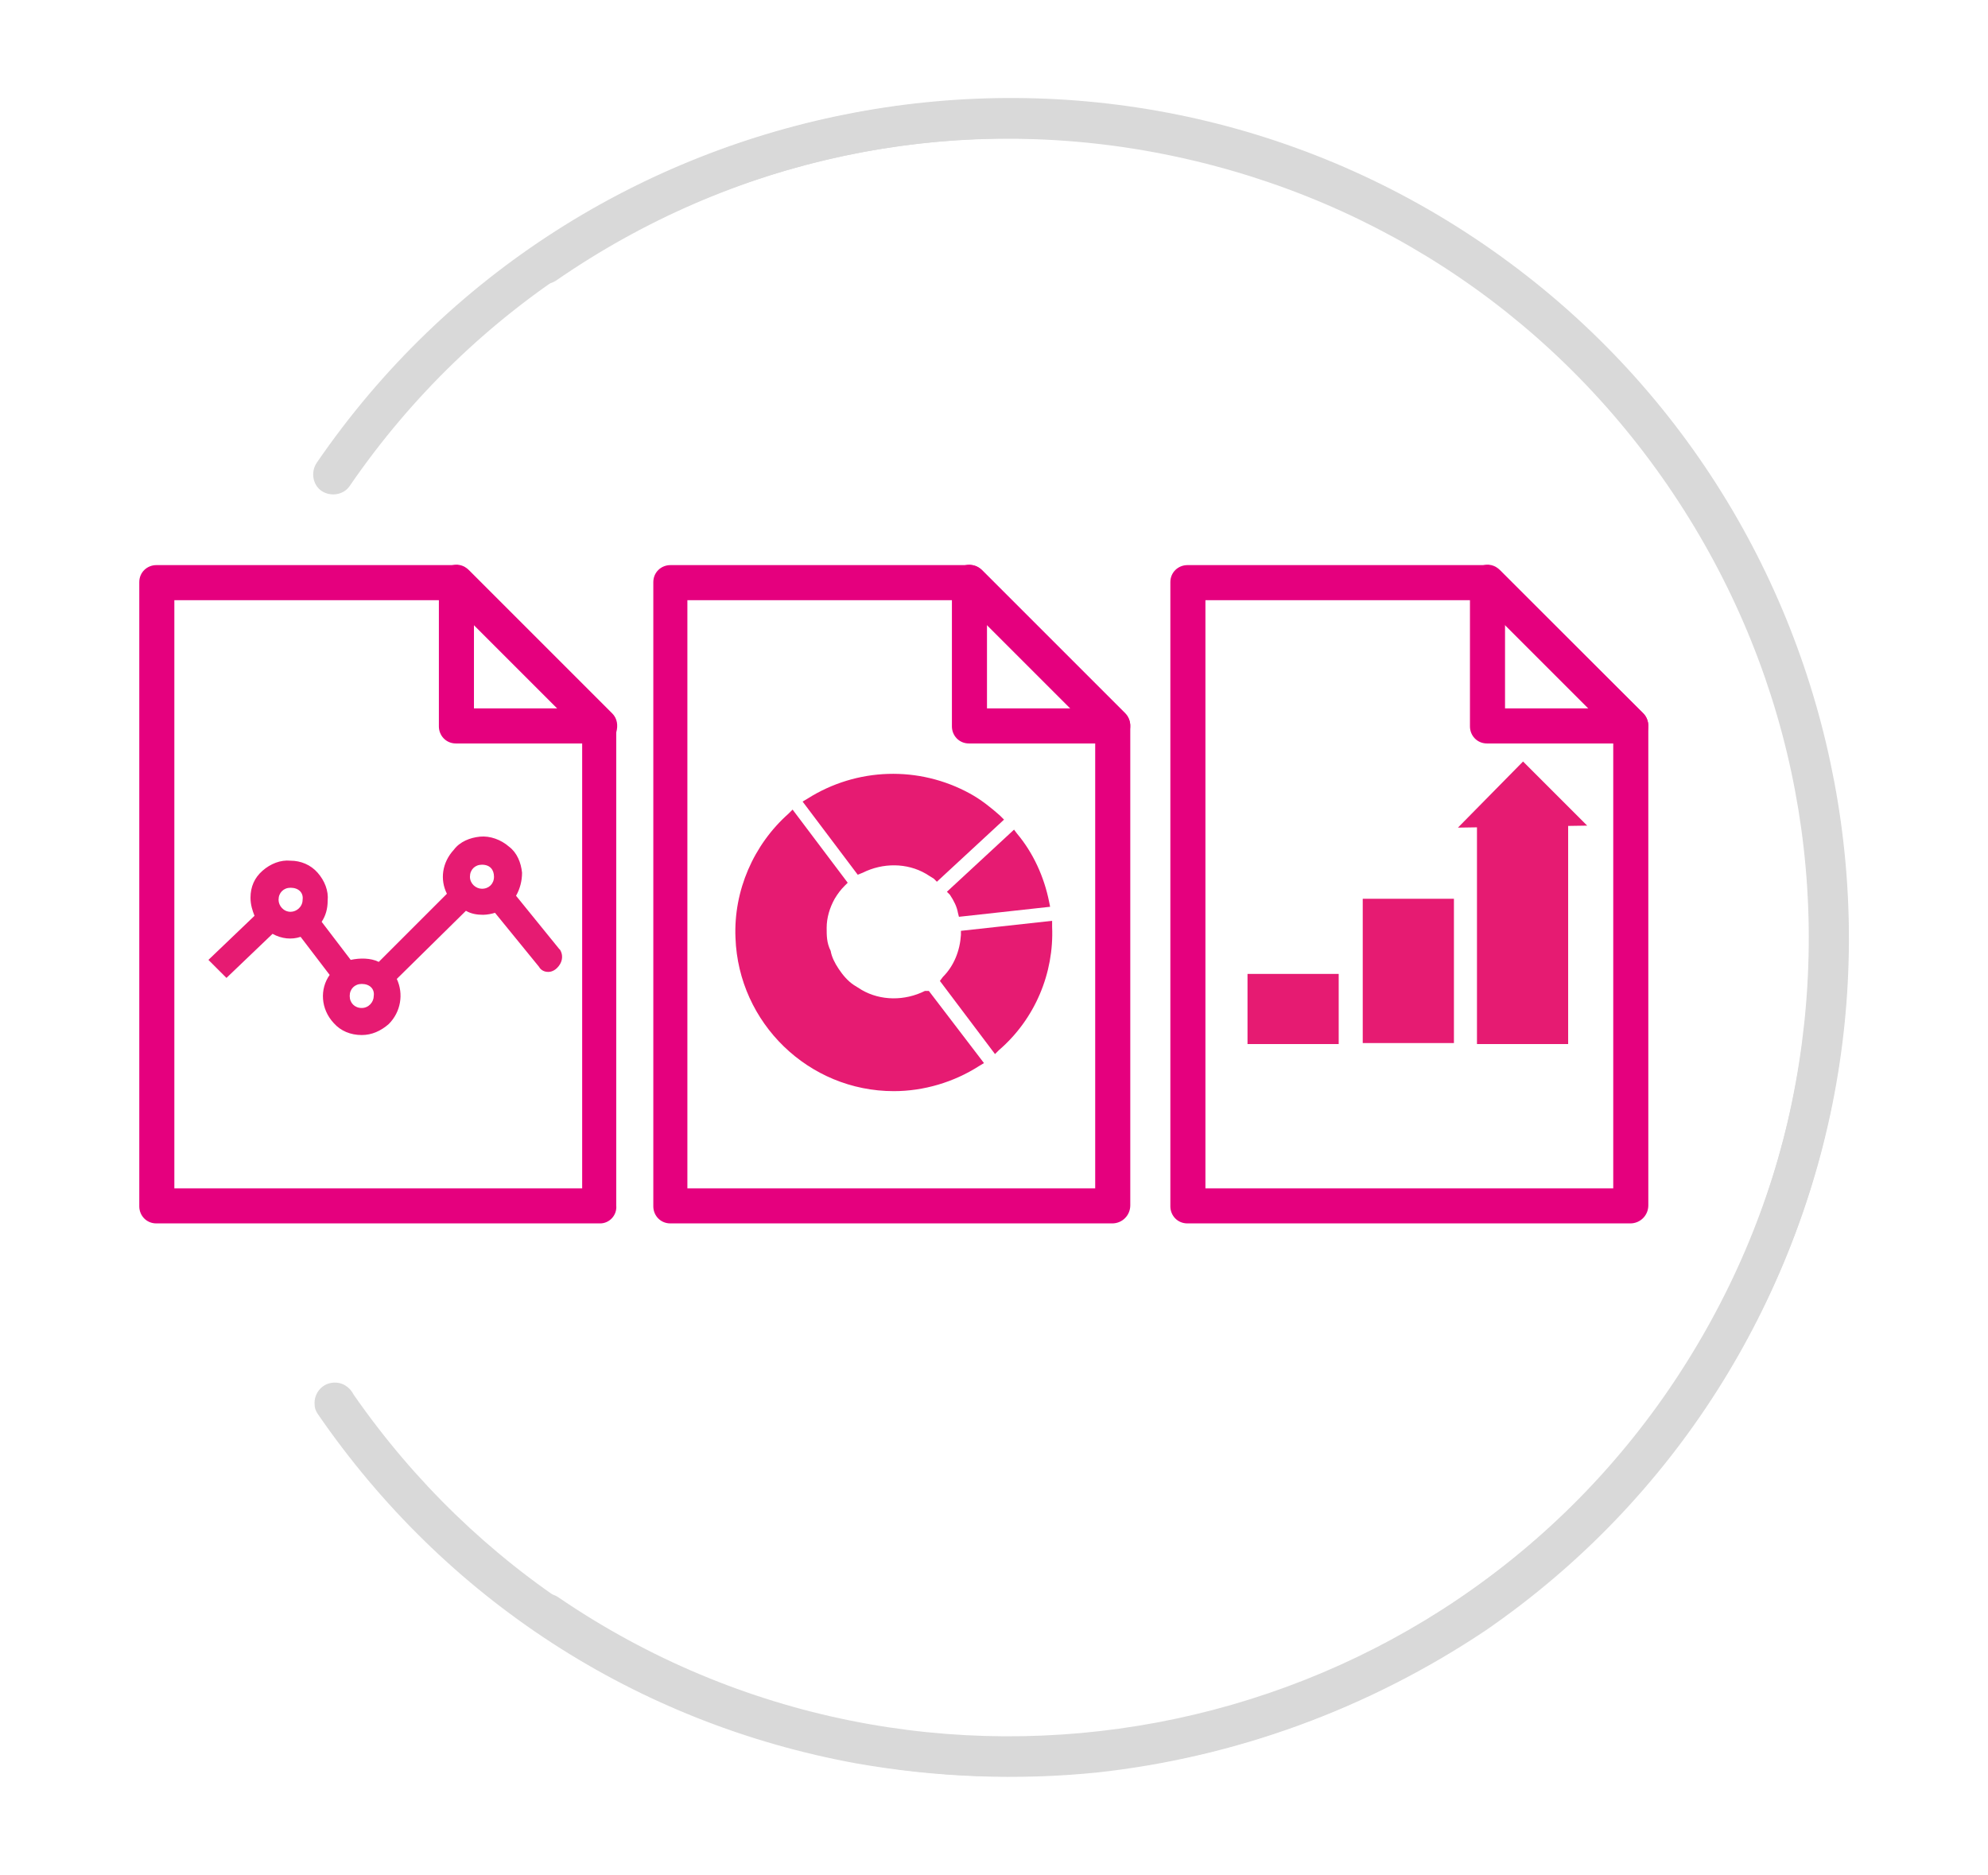 <?xml version="1.0" encoding="utf-8"?>
<!-- Generator: Adobe Illustrator 22.0.1, SVG Export Plug-In . SVG Version: 6.00 Build 0)  -->
<svg version="1.1" xmlns="http://www.w3.org/2000/svg" xmlns:xlink="http://www.w3.org/1999/xlink" x="0px" y="0px"
	 viewBox="0 0 198.4 187.1" style="enable-background:new 0 0 198.4 187.1;" xml:space="preserve">
<style type="text/css">
	.st0{display:none;}
	.st1{display:inline;}
	.st2{fill:#D9D9D9;}
	.st3{fill:#F29100;}
	.st4{fill:#E5007E;}
	.st5{fill:#E61B72;}
	.st6{fill:#616160;}
	.st7{fill:#E20613;}
	.st8{fill:#93C01F;}
	.st9{fill:#FFFFFF;}
	.st10{fill:#009EE2;}
</style>
<g id="Layer_6">
</g>
<g id="Layer_7" class="st0">
	<g class="st1">
		<path class="st2" d="M91,177.7c-16.8,0-33.1-5-47.3-14.8C5.5,136.8-4.4,84.4,21.8,46c12.7-18.6,31.8-31,53.9-35.1
			s44.5,0.6,63,13.3l-2.3,3.3c-17.7-12-39-16.6-59.9-12.7c-21,4-39.3,15.9-51.3,33.5c-25,36.5-15.7,86.4,20.8,111.4
			c36.5,24.9,86.4,15.6,111.4-20.9c0.6-0.9,1.9-1.1,2.8-0.5c0.9,0.6,1.1,1.9,0.5,2.8c-12.7,18.6-31.8,31-53.9,35.1
			C101.5,177.3,96.2,177.7,91,177.7z"/>
		<path class="st2" d="M91.3,177.7c-29.8,0-58.7-15.9-74-43.9C6.7,114,4.2,91.3,10.6,69.8s20.7-39.4,40.5-50.1
			c40.8-22.2,91.9-7,114.1,33.6c0.5,1,0.2,2.2-0.8,2.7c-1,0.5-2.2,0.2-2.7-0.8C140.4,16.5,91.7,2.1,53,23.2s-53.1,69.9-32,108.6
			s69.9,53.1,108.6,32c1-0.5,2.2-0.2,2.7,0.8s0.2,2.2-0.8,2.7C118.7,174.3,105,177.7,91.3,177.7z"/>
		<path class="st3" d="M117.8,141.6H99.4c-1.3,0-2.3-1-2.3-2.3s1-2.3,2.3-2.3h18.5c1.3,0,2.3,1,2.3,2.3S119.1,141.6,117.8,141.6z"/>
		<path class="st3" d="M128.9,141.6c-1.3,0-2.3-1-2.3-2.3V54.8c0-1.3,1-2.3,2.3-2.3c1.3,0,2.3,1,2.3,2.3v84.4
			C131.2,140.5,130.2,141.6,128.9,141.6z"/>
		<path class="st3" d="M117.8,99.1H99.4c-1.3,0-2.3-1-2.3-2.3c0-1.3,1-2.3,2.3-2.3h18.5c1.3,0,2.3,1,2.3,2.3
			C120.1,98.1,119.1,99.1,117.8,99.1z"/>
		<path class="st3" d="M140.4,99.1h-10c-1.3,0-2.3-1-2.3-2.3c0-1.3,1-2.3,2.3-2.3h10c1.3,0,2.3,1,2.3,2.3
			C142.7,98.1,141.6,99.1,140.4,99.1z"/>
		<circle class="st3" cx="171.3" cy="96.1" r="20.1"/>
		<path class="st3" d="M117.8,56.7H99.4c-1.3,0-2.3-1-2.3-2.3c0-1.3,1-2.3,2.3-2.3h18.5c1.3,0,2.3,1,2.3,2.3
			C120.1,55.7,119.1,56.7,117.8,56.7z"/>
		<path class="st3" d="M91.2,71.9H58.3c-1.3,0-2.3-1-2.3-2.3v-33c0-1.3,1-2.3,2.3-2.3h32.9c1.3,0,2.3,1,2.3,2.3v32.9
			C93.5,70.8,92.5,71.9,91.2,71.9z M60.6,67.2h28.3V38.9H60.6V67.2z"/>
		<path class="st3" d="M92.2,152.7H57.3c-0.9,0-1.6-0.5-2-1.2c-0.4-0.8-0.4-1.7,0.1-2.4l17.5-26.1c0.4-0.6,1.1-1,1.9-1l0,0
			c0.8,0,1.5,0.4,1.9,1L94.1,149c0.5,0.7,0.5,1.6,0.1,2.4C93.9,152.2,93.1,152.7,92.2,152.7z M61.6,148h26.3l-13.2-19.6L61.6,148z"
			/>
		<path class="st3" d="M86.1,116.1c-0.4,0-0.7-0.1-1.1-0.3l-10.2-5.4l-10.2,5.4c-0.8,0.4-1.7,0.3-2.4-0.2c-0.7-0.5-1.1-1.4-0.9-2.3
			l1.9-11.3l-8.2-8c-0.6-0.6-0.9-1.5-0.6-2.4c0.3-0.8,1-1.4,1.9-1.6l11.3-1.6L72.6,78c0.4-0.8,1.2-1.3,2.1-1.3s1.7,0.5,2.1,1.3
			L82,88.3L93.4,90c0.9,0.1,1.6,0.7,1.9,1.6c0.3,0.8,0,1.8-0.6,2.4l-8.2,8l1.9,11.3c0.1,0.9-0.2,1.7-0.9,2.3
			C87,115.9,86.5,116.1,86.1,116.1z M74.8,105.5c0.4,0,0.7,0.1,1.1,0.3l7.1,3.7l-1.4-7.9c-0.1-0.7,0.1-1.5,0.7-2l5.8-5.6l-8-1.2
			c-0.8-0.1-1.4-0.6-1.7-1.3l-3.6-7.2l-3.6,7.2c-0.3,0.7-1,1.2-1.7,1.3l-8,1.2l5.8,5.6c0.5,0.5,0.8,1.3,0.7,2l-1.4,7.9l7.1-3.7
			C74.1,105.6,74.4,105.5,74.8,105.5z"/>
	</g>
</g>
<g id="Layer_2">
	<path class="st2" d="M100.6,177.3c-16.3,0-32.8-4.7-47.2-14.6c-0.9-0.6-1.1-1.9-0.5-2.8s1.9-1.1,2.8-0.5
		c36.3,24.8,86.1,15.5,110.9-20.8c12-17.6,16.5-38.8,12.6-59.8c-3.9-21-15.8-39.1-33.4-51.1C109.5,2.9,59.8,12.2,34.9,48.5
		c-0.6,0.9-1.9,1.1-2.8,0.5c-0.9-0.6-1.1-1.9-0.5-2.8C57.7,8.1,110-1.7,148.1,24.4c38.1,26.1,47.9,78.3,21.8,116.5
		C153.7,164.5,127.4,177.3,100.6,177.3z"/>
	<path class="st2" d="M109.5,176.9c-7.9,0.8-16,0.5-24-0.9c-22-4-41.1-16.4-53.8-34.9c-0.2-0.3-0.3-0.6-0.3-0.9
		c-0.1-1.1,0.7-2.1,1.8-2.2c0.9-0.1,1.7,0.4,2.1,1.2c12.1,17.4,30.2,29.1,51,32.9c20.9,3.8,42.1-0.7,59.7-12.8
		c17.6-12.1,29.4-30.3,33.2-51.2c3.8-20.9-0.7-42.1-12.8-59.7c-12.1-17.6-30.3-29.3-51.2-33.2c-21-3.9-42.2,0.7-59.7,12.8
		c-0.9,0.6-2.2,0.4-2.8-0.5c-0.6-0.9-0.4-2.2,0.5-2.8c18.4-12.7,40.7-17.5,62.7-13.4c22,4,41.1,16.4,53.8,34.9
		c26.2,38.1,16.6,90.3-21.4,116.5C136.5,170.6,123.2,175.4,109.5,176.9z"/>
	<path class="st4" d="M59.9,122.1H15.6c-1,0-1.7-0.8-1.7-1.7V58.1c0-1,0.8-1.7,1.7-1.7h29.9c0.5,0,0.9,0.2,1.2,0.5l14.3,14.3
		c0.3,0.3,0.5,0.8,0.5,1.2v47.9C61.6,121.3,60.8,122.1,59.9,122.1z M17.4,118.6h40.7V73.2L44.8,59.9H17.4V118.6z"/>
	<path class="st4" d="M59.9,74.2H45.5c-1,0-1.7-0.8-1.7-1.7V58.1c0-0.7,0.4-1.3,1.1-1.6c0.7-0.3,1.4-0.1,1.9,0.4l14.3,14.3
		c0.5,0.5,0.6,1.2,0.4,1.9C61.2,73.7,60.6,74.2,59.9,74.2z M47.3,70.7h8.4l-8.4-8.4V70.7z"/>
	<path class="st4" d="M111,122.1H66.9c-1,0-1.7-0.8-1.7-1.7V58.1c0-1,0.8-1.7,1.7-1.7h29.9c0.5,0,0.9,0.2,1.2,0.5l14.3,14.3
		c0.3,0.3,0.5,0.8,0.5,1.2v47.9C112.8,121.3,112,122.1,111,122.1z M68.6,118.6h40.7V73.2L96,59.9H68.6V118.6z"/>
	<path class="st4" d="M111,74.2H96.7c-1,0-1.7-0.8-1.7-1.7V58.1c0-0.7,0.4-1.3,1.1-1.6c0.6-0.3,1.4-0.1,1.9,0.4l14.3,14.3
		c0.5,0.5,0.6,1.2,0.4,1.9C112.4,73.7,111.8,74.2,111,74.2z M98.5,70.7h8.4l-8.4-8.4V70.7z"/>
	<path class="st4" d="M162.7,122.1h-44.2c-1,0-1.7-0.8-1.7-1.7V58.1c0-1,0.8-1.7,1.7-1.7h29.9c0.5,0,0.9,0.2,1.2,0.5L164,71.2
		c0.3,0.3,0.5,0.8,0.5,1.2v47.9C164.5,121.3,163.7,122.1,162.7,122.1z M120.3,118.6H161V73.2l-13.3-13.3h-27.4V118.6z"/>
	<path class="st4" d="M162.7,74.2h-14.3c-1,0-1.7-0.8-1.7-1.7V58.1c0-0.7,0.4-1.3,1.1-1.6c0.7-0.3,1.4-0.1,1.9,0.4L164,71.2
		c0.5,0.5,0.6,1.2,0.4,1.9C164.1,73.7,163.5,74.2,162.7,74.2z M150.2,70.7h8.4l-8.4-8.4V70.7z"/>
	<path class="st5" d="M105,92.5v-0.6l-9.1,1v0.4c-0.1,1.6-0.7,3.1-1.8,4.2l-0.3,0.4l5.5,7.3l0.4-0.4
		C103.3,101.7,105.2,97.1,105,92.5L105,92.5z"/>
	<path class="st5" d="M94.8,89.3c0.4,0.6,0.7,1.2,0.8,1.8l0.1,0.4l9.1-1l-0.1-0.5c-0.5-2.5-1.6-4.9-3.2-6.8l-0.3-0.4L94.5,89
		L94.8,89.3z"/>
	<path class="st5" d="M92.3,98.9c-2,1-4.4,1-6.3-0.1c-0.3-0.2-0.5-0.3-0.8-0.5c-0.6-0.4-1.1-1-1.5-1.6s-0.7-1.2-0.8-1.8
		c-0.4-0.8-0.4-1.5-0.4-2.3c0-1,0.3-2,0.8-2.9c0.3-0.5,0.6-0.9,1-1.3l0.3-0.3l-5.5-7.3l-0.4,0.4c-3.5,3.1-5.5,7.7-5.3,12.4
		c0.3,8.5,7.3,15.3,15.8,15.3c3,0,6-0.9,8.5-2.5l0.5-0.3l-5.5-7.2H92.3z"/>
	<path class="st5" d="M86.1,87.1c2-1,4.4-1,6.3,0.1c0.3,0.2,0.5,0.3,0.8,0.5l0.3,0.3l6.7-6.2l-0.4-0.4c-0.9-0.8-1.9-1.6-3-2.2
		c-5.1-2.8-11.3-2.6-16.2,0.5L80.1,80l5.5,7.3L86.1,87.1z"/>
	<g>
		<path class="st6" d="M55.1,95.2l-4.8-5.8c1.1-1.2,1.1-3.1-0.2-4.2c-1.2-1.1-3.1-1.1-4.2,0.2c-1,1.1-1.1,2.7-0.2,3.9l-7.8,7.8
			c-0.5-0.4-1.1-0.6-1.8-0.6c-0.5,0-1,0.1-1.4,0.3L31,91.9c0.6-0.5,0.9-1.3,0.9-2.1c0.1-1.7-1.2-3.1-2.9-3.1
			c-1.7-0.1-3.1,1.2-3.1,2.9c0,0.7,0.2,1.4,0.6,1.9L22,95.8l0.6,0.6l4.5-4.3c0.9,0.7,2.2,0.8,3.2,0.3l3.7,4.9
			c-1.2,1.1-1.2,3-0.1,4.2c1.1,1.2,3,1.2,4.2,0.1c1.1-1.1,1.2-2.8,0.3-4l7.9-7.8c0.5,0.4,1.1,0.6,1.8,0.6c0.5,0,1.1-0.2,1.5-0.4
			l4.8,5.8c0.1,0.1,0.2,0.2,0.3,0.2s0.2,0,0.3-0.1C55.2,95.7,55.3,95.4,55.1,95.2C55.1,95.3,55.1,95.3,55.1,95.2z M26.9,89.8
			c0-1.2,0.9-2.1,2.1-2.1s2.1,0.9,2.1,2.1s-1,2.1-2.1,2.1l0,0C27.8,91.9,26.9,90.9,26.9,89.8z M36.1,101.5c-1.2,0-2.1-0.9-2.1-2.1
			s0.9-2.1,2.1-2.1s2.1,0.9,2.1,2.1l0,0C38.2,100.5,37.3,101.5,36.1,101.5z M46,87.5c0-1.2,0.9-2.1,2.1-2.1s2.1,0.9,2.1,2.1
			s-0.9,2.1-2.1,2.1l0,0C47,89.6,46,88.7,46,87.5L46,87.5z"/>
		<path class="st5" d="M36.1,103.3C36,103.3,36,103.3,36.1,103.3c-1.1,0-2.1-0.4-2.8-1.2c-1.3-1.4-1.4-3.4-0.4-4.8L30,93.5
			c-0.9,0.3-1.9,0.2-2.8-0.3l-4.6,4.4l-1.8-1.8l4.6-4.4c-0.2-0.5-0.4-1.1-0.4-1.8c0-1.1,0.4-2,1.2-2.7c0.8-0.7,1.8-1.1,2.8-1
			c0,0,0,0,0,0c1,0,2,0.4,2.7,1.2c0.7,0.8,1.1,1.8,1,2.8c0,0.8-0.2,1.5-0.6,2.1l2.9,3.8c0.9-0.2,2-0.2,2.8,0.2l6.8-6.8
			c-0.7-1.4-0.5-3.1,0.7-4.4c0.6-0.8,1.6-1.2,2.6-1.3c1-0.1,2.1,0.3,2.9,1c0.8,0.6,1.2,1.6,1.3,2.6c0,0.8-0.2,1.6-0.6,2.3l4.3,5.3
			c0,0,0.1,0.1,0.1,0.1L56,95c0.2,0.5,0.1,1.1-0.4,1.6c-0.4,0.4-0.8,0.4-0.9,0.4c-0.5,0-0.8-0.3-0.9-0.5l-4.4-5.4
			c-0.3,0.1-0.8,0.2-1.2,0.2c-0.6,0-1.2-0.1-1.7-0.4l-6.9,6.8c0.7,1.5,0.4,3.3-0.8,4.5C38,102.9,37.1,103.3,36.1,103.3z M36.1,98.2
			c-0.7,0-1.2,0.5-1.2,1.2c0,0.7,0.5,1.2,1.2,1.2c0.7,0,1.2-0.6,1.2-1.2C37.4,98.7,36.9,98.2,36.1,98.2z M54.5,95.8
			C54.5,95.8,54.5,95.8,54.5,95.8l0.6-0.5h0L54.5,95.8z M29,88.6c-0.7,0-1.2,0.5-1.2,1.2c0,0.6,0.5,1.2,1.2,1.2
			c0.6,0,1.2-0.5,1.2-1.2C30.3,89.1,29.8,88.6,29,88.6z M48.1,86.3c-0.7,0-1.2,0.5-1.2,1.2c0,0.7,0.6,1.2,1.2,1.2
			c0.7,0,1.2-0.5,1.2-1.2S48.9,86.3,48.1,86.3z"/>
	</g>
	<rect x="124.5" y="97.2" class="st5" width="9.1" height="7"/>
	<rect x="136" y="89.7" class="st5" width="9.1" height="14.4"/>
	<rect x="147.4" y="81.2" class="st5" width="9.1" height="23"/>
	<polygon class="st5" points="158.4,82.4 152,76 145.5,82.6 	"/>
</g>
<g id="Layer_3" class="st0">
	<g class="st1">
		<path class="st2" d="M99.1,177.3c-11.7,0-23.3-2.5-34.3-7.4c-20.4-9.2-36-25.7-44-46.6C4.6,80.1,26.3,31.6,69.4,15.2
			s91.6,5.3,108,48.5c0.4,1-0.1,2.2-1.1,2.6c-1,0.4-2.2-0.1-2.6-1.1v-0.1C158.1,24.1,111.9,3.3,70.8,19C29.7,34.5,9,80.7,24.6,121.8
			c7.6,19.9,22.4,35.7,41.9,44.4c19.4,8.7,41.1,9.4,61,1.8c1-0.4,2.2,0.1,2.6,1.2c0.4,1-0.1,2.2-1.2,2.6
			C119.3,175.4,109.3,177.3,99.1,177.3z"/>
		<path class="st2" d="M90.4,176.7c-0.1,0-0.1,0-0.2,0C68,174.3,48,163.3,34,145.9s-20.4-39.3-18-61.5s13.4-42.2,30.8-56.2
			s39.3-20.4,61.5-18c45.9,5,79.2,46.4,74.2,92.3c-0.1,1-1,1.8-2,1.8c-1.1,0-2-0.9-2-2c0-0.1,0-0.2,0-0.2
			c4.8-43.7-26.9-83.1-70.6-87.9c-21.2-2.3-42,3.8-58.6,17.1S22.3,63.6,20,84.8s3.8,42,17.1,58.6s32.4,27,53.5,29.3
			c1.1,0.1,1.9,1.1,1.8,2.2C92.3,176,91.4,176.7,90.4,176.7z"/>
		<path class="st7" d="M112,103.2c-0.3,0-0.6-0.1-0.9-0.2c-0.7-0.3-1.1-1-1.1-1.8V88.4H74.7c-1.1,0-2-0.9-2-2s0.9-2,2-2H112
			c1.1,0,2,0.9,2,2v11.1l33.6-22.6l-33.7-22.6v11.6c0,1.1-0.9,2-2,2H88.6c-1.1,0-2-0.9-2-2s0.9-2,2-2h21.3V48.5
			c0-0.7,0.4-1.4,1.1-1.8c0.7-0.3,1.4-0.3,2.1,0.1l39.2,26.4c0.6,0.4,0.9,1,0.9,1.7s-0.3,1.3-0.9,1.7L113,102.9
			C112.8,103.1,112.4,103.2,112,103.2z"/>
		<path class="st7" d="M101,153.2c-0.4,0-0.8-0.1-1.1-0.3l-39.2-26.3c-0.6-0.4-0.9-1-0.9-1.7s0.3-1.3,0.9-1.7l39.2-26.4
			c0.6-0.4,1.4-0.5,2.1-0.1c0.7,0.3,1.1,1,1.1,1.8v12.9h28c1.1,0,2,0.9,2,2s-0.9,2-2,2h-30c-1.1,0-2-0.9-2-2v-11.1l-33.7,22.6
			L99,147.5v-11.6c0-1.1,0.9-2,2-2h30c1.1,0,2,0.9,2,2s-0.9,2-2,2h-28v13.3c0,0.7-0.4,1.4-1.1,1.8
			C101.8,153.2,101.4,153.2,101,153.2z"/>
		<path class="st7" d="M149.6,143c-1.9,0-3.5-1.6-3.5-3.5v-33.4c0-1.9,1.6-3.5,3.5-3.5s3.5,1.6,3.5,3.5v33.4
			C153.1,141.4,151.6,143,149.6,143z"/>
		<path class="st7" d="M57,87.9c-1.4,0-2.5-1.1-2.5-2.5v-10c0-1.4,1.1-2.5,2.5-2.5c0,0,5.7-0.1,9.2-3.7c1.9-2,2.9-4.8,2.8-8.3
			c0-2.5-0.7-4.8-2.1-6.8c-1.8-2.7-4.5-4.5-7.7-5.1s-6.4,0-9,1.8c-1.1,0.8-2.7,0.5-3.5-0.7c-0.8-1.1-0.5-2.7,0.7-3.5
			c3.8-2.5,8.3-3.5,12.8-2.6s8.3,3.4,10.9,7.2C73,54,74,57.3,74,60.7c0.2,5-1.3,9-4.2,12c-3.3,3.3-7.6,4.5-10.3,4.9v7.7
			C59.5,86.8,58.4,87.9,57,87.9z"/>
		<circle class="st7" cx="57" cy="94.7" r="3.5"/>
		<circle class="st7" cx="149.6" cy="149.6" r="3.5"/>
	</g>
</g>
<g id="Layer_4" class="st0">
	<g class="st1">
		<path class="st8" d="M73.5,95.3L61.8,107L50.2,95.5c-5.8,3.9-9.2,10.4-9.2,17.3c0,11.6,41.9,11.6,41.9,0
			C83,105.8,79.4,99.2,73.5,95.3z"/>
		<g>
			<circle class="st9" cx="62" cy="77.2" r="15.9"/>
			<path class="st8" d="M62,95.3c-9.9,0-18-8.1-18-18s8.1-18,18-18s18,8.1,18,18S72,95.3,62,95.3z M62,63.5
				c-7.6,0-13.7,6.2-13.7,13.7S54.5,90.9,62,90.9s13.7-6.1,13.7-13.7S69.6,63.5,62,63.5z"/>
		</g>
		<path class="st8" d="M163.8,95.3L152.1,107l-11.5-11.5c-5.8,3.9-9.2,10.4-9.2,17.3c0,11.6,41.9,11.6,41.9,0
			C173.3,105.8,169.8,99.2,163.8,95.3z"/>
		<g>
			<circle class="st9" cx="152.3" cy="77.2" r="15.9"/>
			<path class="st8" d="M152.3,95.3c-9.9,0-18-8.1-18-18s8.1-18,18-18c9.9,0,18,8.1,18,18S162.3,95.3,152.3,95.3z M152.3,63.5
				c-7.6,0-13.7,6.2-13.7,13.7s6.2,13.7,13.7,13.7S166,84.7,166,77.2S160,63.5,152.3,63.5z"/>
		</g>
		<g>
			<path class="st8" d="M129.6,98.9l-22.4,22.4L85.1,99.2c-11,7.4-17.6,19.9-17.6,33.2c0,22.1,80.2,22.1,80.2,0
				C147.8,118.9,141,106.3,129.6,98.9z"/>
			<path class="st9" d="M107.6,151c-10.7,0-20.8-1.5-28.3-4.3c-11.4-4.2-13.8-10.1-13.8-14.3c0-14,6.9-27,18.5-34.9l1.4-0.9
				l21.8,21.8l22.1-22.1l1.4,0.9c11.9,7.8,19,21,19,35.2c0,4.2-2.4,10.1-13.8,14.3C128.4,149.5,118.4,151,107.6,151z M85,101.8
				c-9.7,7.2-15.4,18.5-15.4,30.6c0,9.5,19.6,14.6,38.1,14.6s38.1-5.1,38.1-14.6c0-12.3-5.9-23.8-15.9-30.9l-22.7,22.6L85,101.8z"/>
		</g>
		<g>
			<circle class="st8" cx="107.6" cy="72.3" r="30.4"/>
			<path class="st9" d="M107.6,105.6c-18.4,0-33.4-15-33.4-33.4s15-33.4,33.4-33.4s33.4,15,33.4,33.4S126,105.6,107.6,105.6z
				 M107.6,44.9c-15.1,0-27.4,12.3-27.4,27.4s12.3,27.4,27.4,27.4S135,87.4,135,72.3C135.1,57.2,122.8,44.9,107.6,44.9z"/>
		</g>
		<path class="st2" d="M104.1,177.3c-16.7,0-33-5-47.1-14.7c-18.5-12.6-30.9-31.7-35-53.7s0.6-44.3,13.2-62.7
			c26-38.1,78.2-47.8,116.4-21.8c0.9,0.6,1.2,1.8,0.6,2.7c-0.6,1-1.8,1.3-2.7,0.7c0,0-0.1-0.1-0.2-0.1
			C113.1,2.9,63.4,12.2,38.5,48.5C26.4,66.1,22,87.3,26,108.2c3.9,20.9,15.8,39.1,33.3,51.1s38.8,16.5,59.7,12.6
			s39.1-15.8,51.1-33.3c0.6-0.9,1.9-1.1,2.8-0.5c0.9,0.6,1.1,1.9,0.5,2.8c-12.6,18.5-31.7,30.9-53.7,35
			C114.5,176.9,109.4,177.3,104.1,177.3z"/>
		<path class="st2" d="M104.4,177.3c-8,0-16-1.1-23.8-3.5c-21.5-6.3-39.2-20.6-49.9-40.3C20,113.9,17.6,91.2,23.9,69.8
			c6.3-21.5,20.6-39.2,40.3-49.9c40.6-22.1,91.5-7,113.6,33.5c0.5,1,0.2,2.2-0.8,2.7s-2.2,0.2-2.7-0.8
			c-21-38.5-69.4-52.8-108.1-31.8C47.4,33.7,33.9,50.5,27.7,71s-3.7,42,6.4,60.7c10.2,18.7,27,32.3,47.5,38.4
			c20.4,6,42,3.7,60.7-6.4c1-0.5,2.2-0.2,2.7,0.8s0.2,2.2-0.8,2.7C132,173.9,118.3,177.3,104.4,177.3z"/>
	</g>
</g>
<g id="Layer_5" class="st0">
	<g class="st1">
		<g>
			<circle class="st10" cx="145.2" cy="64.9" r="43.4"/>
			<path class="st9" d="M145.2,110.4c-25.1,0-45.4-20.4-45.4-45.4s20.4-45.4,45.4-45.4S190.6,40,190.6,65S170.2,110.4,145.2,110.4z
				 M145.2,23.5c-22.8,0-41.4,18.6-41.4,41.4s18.6,41.4,41.4,41.4c22.9,0,41.4-18.6,41.4-41.4S168,23.5,145.2,23.5z"/>
		</g>
		<path class="st2" d="M91.6,177.3c-5.5,0-11.2-0.6-16.8-1.7c-21.9-4.5-40.8-17.2-53.1-35.9C9.3,121.1,5,98.7,9.5,76.8
			S26.7,36,45.4,23.7s41-16.6,62.9-12.2l-0.8,3.9C86.7,11.2,65.4,15.3,47.6,27C29.8,38.8,17.7,56.7,13.4,77.6s-0.2,42.2,11.6,59.9
			c11.7,17.8,29.7,29.9,50.6,34.2c43.1,8.8,85.3-19.1,94.1-62.2c0.2-1.1,1.3-1.8,2.4-1.6c1.1,0.2,1.8,1.3,1.6,2.4
			C165.5,150,130.5,177.3,91.6,177.3z"/>
		<path class="st2" d="M91.5,177.3c-11.5,0-23.2-2.4-34.3-7.4c-42.1-19-60.9-68.7-41.9-110.8C34.2,17.1,83.9-1.7,126,17.2
			c1,0.5,1.5,1.6,1,2.6c-0.5,1-1.6,1.5-2.6,1c-40.1-18-87.4-0.1-105.5,40s-0.2,87.4,39.9,105.5s87.4,0.2,105.5-39.9
			c0.5-1,1.6-1.5,2.6-1s1.5,1.6,1,2.6C154,159,123.4,177.3,91.5,177.3z"/>
		<path class="st9" d="M171.6,66.7h-52.7c-3.9,0-7-3.2-7-7v-1.9c0-3.9,3.2-7,7-7h52.7c3.9,0,7,3.2,7,7v1.9
			C178.6,63.5,175.4,66.7,171.6,66.7z M118.8,55c-1.5,0-2.7,1.2-2.7,2.7v1.9c0,1.5,1.2,2.7,2.7,2.7h52.7c1.5,0,2.7-1.2,2.7-2.7v-1.9
			c0-1.5-1.2-2.7-2.7-2.7H118.8z"/>
		<path class="st9" d="M164.1,94.7h-38.8c-0.9,0-1.7-0.7-1.9-1.6l-4.9-28.2c-0.1-0.6,0.1-1.1,0.4-1.6c0.4-0.4,0.9-0.7,1.5-0.7h48.7
			c0.6,0,1.1,0.3,1.5,0.7s0.5,1,0.4,1.6l-4.9,28.2C165.9,94,165.1,94.7,164.1,94.7z M126.9,90.8h35.6l4.2-24.3h-44.1L126.9,90.8z"/>
		<path class="st9" d="M154.5,87.3c-0.9,0-1.7-0.7-1.7-1.7V73.7c0-0.9,0.7-1.7,1.7-1.7s1.7,0.7,1.7,1.7v11.9
			C156.2,86.5,155.4,87.3,154.5,87.3z"/>
		<path class="st9" d="M144.4,87.3c-0.9,0-1.7-0.7-1.7-1.7V73.7c0-0.9,0.7-1.7,1.7-1.7s1.7,0.7,1.7,1.7v11.9
			C146.1,86.5,145.3,87.3,144.4,87.3z"/>
		<path class="st9" d="M134.9,87.3c-0.9,0-1.7-0.7-1.7-1.7V73.7c0-0.9,0.7-1.7,1.7-1.7s1.7,0.7,1.7,1.7v11.9
			C136.6,86.5,135.8,87.3,134.9,87.3z"/>
		<path class="st9" d="M151,37.9l18.6,18.6c0.9,0.9,0.9,2.3,0,3.2l-0.2,0.2c-0.9,0.9-2.3,0.9-3.2,0l-18.6-18.6
			c-0.9-0.9-0.9-2.3,0-3.2l0.2-0.2C148.7,37,150.1,37,151,37.9z"/>
		<path class="st9" d="M142.7,41.3l-18.6,18.6c-0.9,0.9-2.3,0.9-3.2,0l-0.2-0.2c-0.9-0.9-0.9-2.3,0-3.2l18.6-18.6
			c0.9-0.9,2.3-0.9,3.2,0l0.2,0.2C143.6,38.9,143.6,40.4,142.7,41.3z"/>
		<path class="st10" d="M117.9,129.2H68.2c-3.8,0-6.9-3.1-6.9-6.9V121c0-3.8,3.1-6.9,6.9-6.9h49.7c3.8,0,6.9,3.1,6.9,6.9v1.3
			C124.9,126,121.7,129.2,117.9,129.2z M68.2,118.1c-1.6,0-2.8,1.3-2.8,2.8v1.3c0,1.6,1.3,2.8,2.8,2.8h49.7c1.6,0,2.8-1.3,2.8-2.8
			v-1.3c0-1.6-1.3-2.8-2.8-2.8H68.2z"/>
		<path class="st10" d="M111.1,155.8h-37c-0.9,0-1.7-0.6-1.8-1.5l-4.7-26.8c-0.1-0.5,0.1-1.1,0.4-1.5s0.9-0.7,1.4-0.7h46.3
			c0.5,0,1.1,0.2,1.4,0.7c0.3,0.4,0.5,1,0.4,1.5l-4.7,26.8C112.8,155.1,112,155.8,111.1,155.8z M75.7,152.1h33.9l4-23.1H71.7
			L75.7,152.1z"/>
		<path class="st10" d="M102,148.7c-0.9,0-1.6-0.7-1.6-1.6v-11.3c0-0.9,0.7-1.6,1.6-1.6s1.6,0.7,1.6,1.6v11.4
			C103.5,148,102.8,148.7,102,148.7z"/>
		<path class="st10" d="M92.3,148.7c-0.9,0-1.6-0.7-1.6-1.6v-11.3c0-0.9,0.7-1.6,1.6-1.6s1.6,0.7,1.6,1.6v11.4
			C93.9,148,93.2,148.7,92.3,148.7z"/>
		<path class="st10" d="M83.3,148.7c-0.9,0-1.6-0.7-1.6-1.6v-11.3c0-0.9,0.7-1.6,1.6-1.6s1.6,0.7,1.6,1.6v11.4
			C84.9,148,84.2,148.7,83.3,148.7z"/>
		<path class="st10" d="M98.7,101.8l17.5,17.5c0.9,0.9,0.9,2.3,0,3.2l0,0c-0.9,0.9-2.3,0.9-3.2,0L95.5,105c-0.9-0.9-0.9-2.3,0-3.2
			l0,0C96.4,101,97.8,101,98.7,101.8z"/>
		<path class="st10" d="M90.7,105l-17.5,17.5c-0.9,0.9-2.3,0.9-3.2,0l0,0c-0.9-0.9-0.9-2.3,0-3.2l17.5-17.5c0.9-0.9,2.3-0.9,3.2,0
			l0,0C91.5,102.7,91.5,104.2,90.7,105z"/>
		<path class="st10" d="M84.8,73.1H35.1c-3.8,0-6.9-3.1-6.9-6.9v-1.3c0-3.8,3.1-6.9,6.9-6.9h49.7c3.8,0,6.9,3.1,6.9,6.9v1.3
			C91.7,70,88.6,73.1,84.8,73.1z M35.1,62c-1.6,0-2.8,1.3-2.8,2.8v1.4c0,1.6,1.3,2.8,2.8,2.8h49.7c1.6,0,2.8-1.3,2.8-2.8v-1.3
			c0-1.6-1.3-2.8-2.8-2.8H35.1V62z"/>
		<path class="st10" d="M78,99.7H41c-0.9,0-1.7-0.6-1.8-1.5l-4.7-26.8c-0.1-0.5,0.1-1.1,0.4-1.5s0.9-0.7,1.4-0.7h46.3
			c0.5,0,1.1,0.2,1.4,0.7s0.5,1,0.4,1.5l-4.6,26.8C79.6,99.1,78.9,99.7,78,99.7z M42.6,96h33.9l4-23.1h-42L42.6,96z"/>
		<path class="st10" d="M68.8,92.7c-0.9,0-1.6-0.7-1.6-1.6V79.8c0-0.9,0.7-1.6,1.6-1.6c0.9,0,1.6,0.7,1.6,1.6v11.3
			C70.4,92,69.7,92.7,68.8,92.7z"/>
		<path class="st10" d="M59.2,92.7c-0.9,0-1.6-0.7-1.6-1.6V79.8c0-0.9,0.7-1.6,1.6-1.6s1.6,0.7,1.6,1.6v11.3
			C60.8,92,60.1,92.7,59.2,92.7z"/>
		<path class="st10" d="M50.2,92.7c-0.9,0-1.6-0.7-1.6-1.6V79.8c0-0.9,0.7-1.6,1.6-1.6s1.6,0.7,1.6,1.6v11.3
			C51.8,92,51.1,92.7,50.2,92.7z"/>
		<path class="st10" d="M65.6,45.8l17.5,17.5c0.9,0.9,0.9,2.3,0,3.2l0,0c-0.9,0.9-2.3,0.9-3.2,0L62.4,49c-0.9-0.9-0.9-2.3,0-3.2l0,0
			C63.3,44.9,64.7,44.9,65.6,45.8z"/>
		<path class="st10" d="M57.5,49L40,66.5c-0.9,0.9-2.3,0.9-3.2,0l0,0c-0.9-0.9-0.9-2.3,0-3.2l17.5-17.5c0.9-0.9,2.3-0.9,3.2,0l0,0
			C58.4,46.7,58.4,48.1,57.5,49z"/>
	</g>
</g>
</svg>
